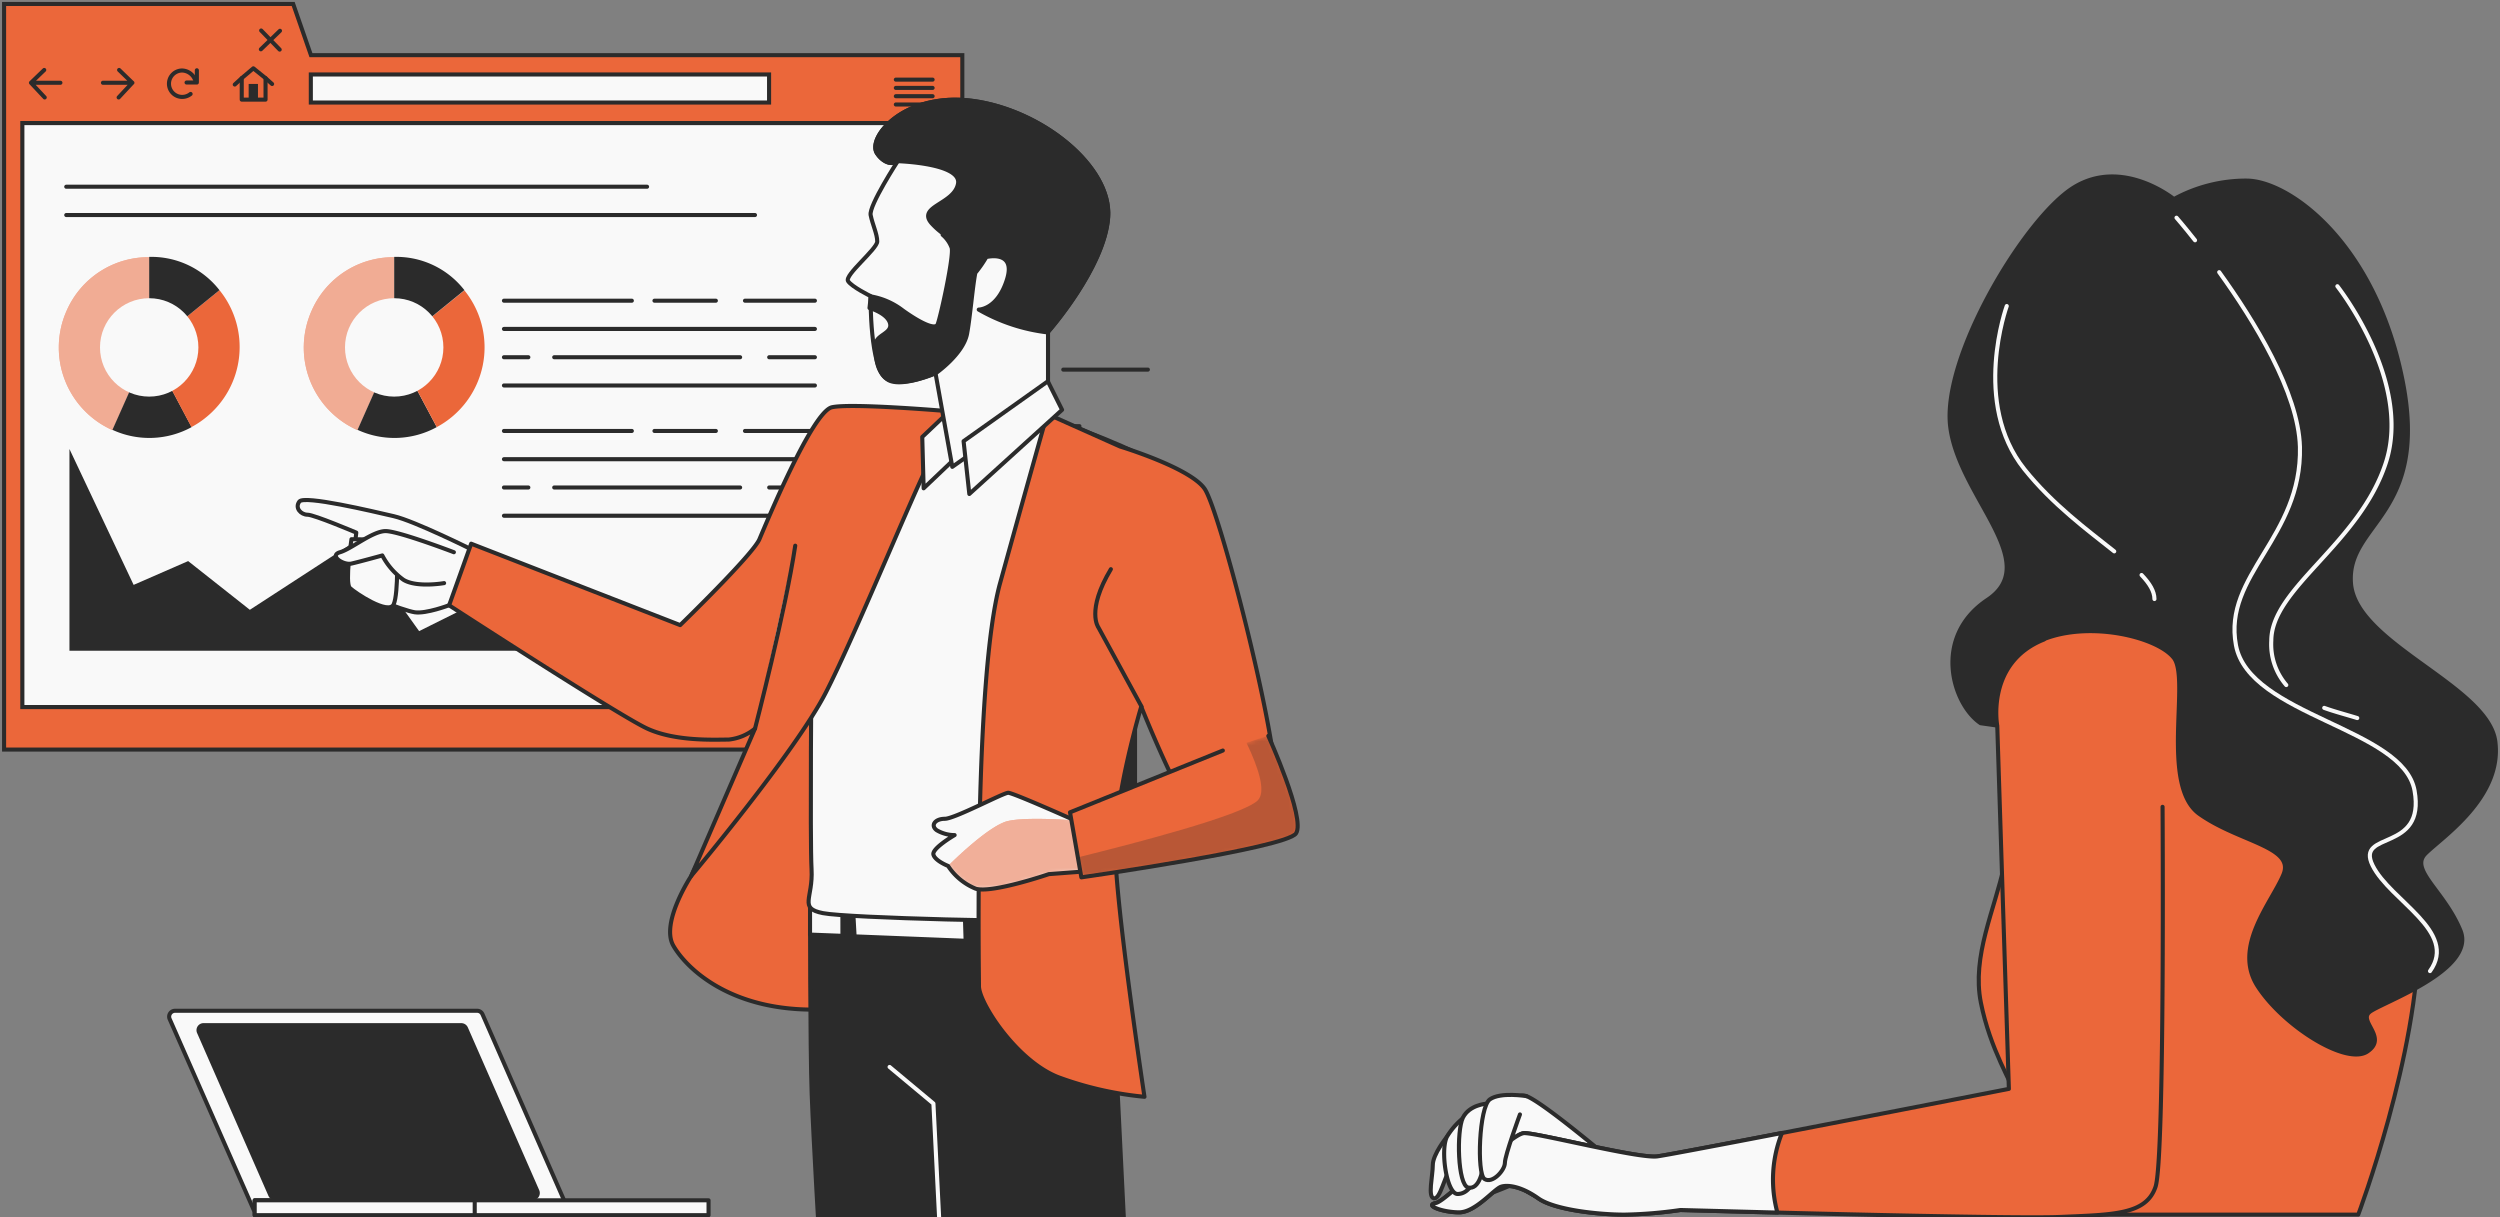 <?xml version="1.0" encoding="UTF-8"?> <svg xmlns="http://www.w3.org/2000/svg" width="612" height="298" fill="none"><rect width="100%" height="100%" fill="#808080" stroke="none"/><path d="m138.094 60.624-3.232 3.117 3.348 3.594M134.862 63.74h7.189M156.428 60.624l3.247 3.117-3.363 3.594M159.675 63.74h-7.189M175.125 63.32a3.534 3.534 0 0 0-3.29-2.58 3.24 3.24 0 0 0-2.435.869 3.256 3.256 0 0 0-1.028 2.37 3.246 3.246 0 0 0 3.463 3.24c.747.002 1.47-.26 2.043-.74" stroke="#2B2B2B" stroke-linecap="round" stroke-linejoin="round"></path><path d="M172.951 63.683h2.508v-2.986M192.271 62.625l-2.986-2.42-2.841 2.42v5.26h5.827v-5.26z" stroke="#2B2B2B" stroke-linecap="round" stroke-linejoin="round"></path><path d="M190.43 64.045h-2.275v3.652h2.275v-3.652z" fill="#2B2B2B"></path><path d="m186.445 62.625-1.711 1.565M192.271 62.625l1.609 1.42M191.199 50.943l4.551 4.696M195.821 51.015l-4.696 4.551M260.289 90.481H281M260.289 104.322h3.956" stroke="#2B2B2B" stroke-linecap="round" stroke-linejoin="round"></path><path d="M277.855 168.949h-11.204v34.422h11.204v-34.422z" fill="#2B2B2B" stroke="#2B2B2B" stroke-linecap="round" stroke-linejoin="round"></path><path d="M231.2 30.116H5.392v142.978H231.2V30.116z" fill="#F9F9F9" stroke="#2B2B2B" stroke-miterlimit="10"></path><path d="M76.12 13.506 71.772.97H1V183.5h234.577V13.506H76.12zM231.2 173.094H5.464V30.116h225.809l-.073 142.978z" fill="#EB673A" stroke="#2B2B2B" stroke-miterlimit="10"></path><path d="M188.27 18.231H76.09v6.87h112.18v-6.87z" fill="#F9F9F9" stroke="#2B2B2B" stroke-miterlimit="10"></path><path d="M10.827 17.13 7.58 20.26l3.363 3.595M7.58 20.26h7.203M29.16 17.13l3.233 3.13-3.348 3.595M32.408 20.26h-7.203M47.858 19.84a3.522 3.522 0 0 0-3.261-2.58 3.232 3.232 0 1 0 0 6.464A3.29 3.29 0 0 0 46.655 23" stroke="#2B2B2B" stroke-linecap="round" stroke-linejoin="round"></path><path d="M45.669 20.202h2.521v-3M65.004 19.13l-2.986-2.406-2.84 2.406v5.26h5.826v-5.26z" stroke="#2B2B2B" stroke-linecap="round" stroke-linejoin="round"></path><path d="M63.148 20.55h-2.275v3.652h2.276V20.55z" fill="#2B2B2B"></path><path d="m59.178 19.13-1.71 1.565M65.003 19.13l1.61 1.434M63.931 7.462l4.537 4.682M68.54 7.535l-4.682 4.536M219.301 19.492h9M219.301 21.521h9M219.301 23.55h9M219.301 25.58h9" stroke="#2B2B2B" stroke-linecap="round" stroke-linejoin="round"></path><path d="M17.001 159.296v-49.379l15.71 33.262 13.35-5.826 15.102 11.928 25.726-16.725 15.711 21.943 11-5.479 9.421 5.479 11.783-1.377 15.697 3.783 16.493-1.377 10.493 3.768H17.001z" fill="#2B2B2B"></path><path d="M182.372 73.61h17.116M160.212 73.61h15.03M123.369 73.61h31.306M123.369 80.524h76.119M188.299 87.452h11.189M135.673 87.452h45.51M123.369 87.452h5.971M123.369 94.365h76.119M199.488 105.496h-17.116M160.212 105.496h15.03M123.369 105.496h31.306M123.369 112.41h76.119M199.488 119.338h-11.189M135.673 119.338h45.51M123.369 119.338h5.971M123.369 126.251h76.119" stroke="#2B2B2B" stroke-linecap="round" stroke-linejoin="round"></path><path d="m36.523 85.002-9 20.291a22.13 22.13 0 0 1-11.218-29.219 21.856 21.856 0 0 1 20.29-13.116l-.072 22.044z" fill="#EB673A"></path><path d="m36.523 85.002-9 20.291a22.13 22.13 0 0 1-11.218-29.219 21.856 21.856 0 0 1 20.29-13.116l-.072 22.044z" fill="#F9F9F9" opacity=".47"></path><path d="m36.523 85.003 10.392 19.551a21.521 21.521 0 0 1-19.392.667l9-20.218z" fill="#2B2B2B"></path><path d="M36.523 85.003 53.727 71.03a22.115 22.115 0 0 1-3.334 31.175 21.36 21.36 0 0 1-3.536 2.348L36.523 85.003z" fill="#EB673A"></path><path d="M36.523 85.003V62.886a21.133 21.133 0 0 1 17.204 8.145L36.523 85.003z" fill="#2B2B2B"></path><path d="M36.524 97.09c6.651 0 12.044-5.392 12.044-12.044s-5.393-12.044-12.044-12.044c-6.652 0-12.044 5.392-12.044 12.044S29.872 97.09 36.523 97.09z" fill="#F9F9F9"></path><path d="m96.498 85.003-9 20.29a22.12 22.12 0 0 1-13.129-20.796 22.117 22.117 0 0 1 1.91-8.422 21.842 21.842 0 0 1 20.219-13.117v22.045z" fill="#EB673A"></path><path d="m96.498 85.003-9 20.29a22.12 22.12 0 0 1-13.129-20.796 22.117 22.117 0 0 1 1.91-8.422 21.842 21.842 0 0 1 20.219-13.117v22.045z" fill="#F9F9F9" opacity=".47"></path><path d="m96.497 85.003 10.421 19.551a21.518 21.518 0 0 1-19.392.667l8.971-20.218z" fill="#2B2B2B"></path><path d="m96.498 85.002 17.189-13.913a22.142 22.142 0 0 1 4.496 18.326 22.153 22.153 0 0 1-11.264 15.139L96.498 85.002z" fill="#EB673A"></path><path d="M96.498 85.003V62.886a21.106 21.106 0 0 1 17.189 8.145L96.498 85.003z" fill="#2B2B2B"></path><path d="M96.498 97.09c6.651 0 12.044-5.392 12.044-12.044s-5.393-12.044-12.044-12.044c-6.652 0-12.044 5.392-12.044 12.044S89.846 97.09 96.498 97.09z" fill="#F9F9F9"></path><path d="M16.218 45.71h142.181M16.218 52.639H184.82" stroke="#2B2B2B" stroke-linecap="round" stroke-linejoin="round"></path><path d="M532.82 151.377s-28.508-5.705-36.491 1.131c-7.984 6.836-3.426 48.483-5.705 59.311-2.279 10.828-7.984 22.238-5.705 33.631 2.279 11.394 7.418 19.394 9.697 25.098 2.278 5.705-.582 26.796-.582 26.796h83.262s14.82-39.337 14.82-68.992c0-29.656-9.131-55.303-22.804-65-13.672-9.697-36.492-11.975-36.492-11.975z" fill="#EB673A"></path><path d="M532.82 151.377s-28.508-5.705-36.491 1.131c-7.984 6.836-3.426 48.483-5.705 59.311-2.279 10.828-7.984 22.238-5.705 33.631 2.279 11.394 7.418 19.394 9.697 25.098 2.278 5.705-.582 26.796-.582 26.796h83.262s14.82-39.337 14.82-68.992c0-29.656-9.131-55.303-22.804-65-13.672-9.697-36.492-11.975-36.492-11.975z" stroke="#2B2B2B" stroke-linecap="round" stroke-linejoin="round"></path><path d="M532.174 48.737s-12.541-10.262-24.516-2.844c-11.976 7.418-32.5 41.615-30.221 58.73 2.278 17.114 22.819 33.065 9.131 42.196-13.689 9.131-8.55 25.648-1.713 30.221l3.991.566s0-16.533 11.41-21.106c11.41-4.574 27.926-.566 31.918 4.573 3.992 5.139-3.41 31.353 6.271 38.205 9.68 6.852 23.385 7.984 20.541 14.82-2.845 6.836-12.558 17.68-6.287 27.377 6.27 9.696 21.672 19.393 26.811 15.951 5.139-3.443-2.279-7.402.566-9.697 2.844-2.295 26.229-10.262 22.237-19.959-3.991-9.697-12.541-14.836-8.549-18.828 3.992-3.991 18.812-13.672 17.099-27.36-1.713-13.689-34.213-23.951-35.345-38.787-1.131-14.836 19.394-16.533 12.541-50.1-6.852-33.566-27.878-48.483-38.108-48.483a36.818 36.818 0 0 0-17.777 4.525z" fill="#2B2B2B" stroke="#2B2B2B" stroke-linecap="round" stroke-linejoin="round"></path><path d="M543.261 66.628c8.598 11.927 19.394 29.494 19.765 42.778.534 22.125-18.892 31.304-15.66 48.564 3.232 17.26 40.969 20.234 43.716 35.555 2.747 15.32-14.545 9.696-10.262 18.343 4.282 8.646 21.009 16.161 14.044 25.857M532.805 53.295s1.81 2.069 4.541 5.527M524.255 140.759c1.972 2.068 3.152 3.991 3.152 5.882M491.254 74.918s-8.63 23.741 4.316 39.935c6.9 8.63 15.482 14.949 21.995 20.12" stroke="#F9F9F9" stroke-linecap="round" stroke-linejoin="round"></path><path d="M568.974 173.291c2.505.905 5.236 1.616 8.08 2.489M572.19 70.07s18.342 23.207 11.878 43.166c-6.465 19.959-28.056 30.706-28.056 43.635a15.291 15.291 0 0 0 3.669 10.828" stroke="#F9F9F9" stroke-linecap="round" stroke-linejoin="round"></path><path d="M354.176 278.338s-3.426 4.218-3.426 6.852c0 2.635-1.309 7.887.275 8.162 1.583.274 2.618-5.544 4.202-7.644 1.583-2.101 5.527-2.635 5.268-5.528-.259-2.892-3.943-5.527-6.319-1.842z" fill="#F9F9F9" stroke="#2B2B2B" stroke-linecap="round" stroke-linejoin="round"></path><path d="M392.106 282.023s-14.755-12.38-18.439-13.689c-3.685-1.309-11.071 7.111-15.547 15.273-4.477 8.161-2.101 10.003.274 10.262 2.376.258 12.638-4.202 12.638-4.202a31.91 31.91 0 0 0 12.38 6.044c7.111 1.616 17.373-2.634 17.648-6.836.274-4.202-8.954-6.852-8.954-6.852z" fill="#F9F9F9" stroke="#2B2B2B" stroke-linecap="round" stroke-linejoin="round"></path><path d="M529.394 197.516s.566 86.139-1.713 92.991c-2.278 6.853-10.262 6.837-23.369 7.402-13.106.566-92.942-1.697-92.942-1.697a107.787 107.787 0 0 1-13.689 1.132c-6.27 0-17.114-1.132-21.106-3.992-3.992-2.861-7.402-3.426-9.115-2.845-1.713.582-6.27 6.271-10.262 6.271-3.992 0-8.565-1.713-5.705-2.279 2.861-.565 18.246-17.114 21.672-17.114 3.426 0 27.926 6.27 32.5 5.704 4.574-.565 86.106-16.532 86.106-16.532l-2.844-88.886s-2.861-15.402 11.41-21.107" fill="#EB673A"></path><path d="M529.394 197.516s.566 86.139-1.713 92.991c-2.278 6.853-10.262 6.837-23.369 7.402-13.106.566-92.942-1.697-92.942-1.697a107.787 107.787 0 0 1-13.689 1.132c-6.27 0-17.114-1.132-21.106-3.992-3.992-2.861-7.402-3.426-9.115-2.845-1.713.582-6.27 6.271-10.262 6.271-3.992 0-8.565-1.713-5.705-2.279 2.861-.565 18.246-17.114 21.672-17.114 3.426 0 27.926 6.27 32.5 5.704 4.574-.565 86.106-16.532 86.106-16.532l-2.844-88.886s-2.861-15.402 11.41-21.107" stroke="#2B2B2B" stroke-linecap="round" stroke-linejoin="round"></path><path d="M435.11 296.843a30.711 30.711 0 0 1 1.116-19.491c-15.58 3.006-28.8 5.511-30.561 5.737-4.574.566-29.09-5.704-32.5-5.704s-18.763 16.532-21.672 17.114c-2.909.582 1.713 2.279 5.705 2.279s8.549-5.705 10.262-6.271c1.713-.565 5.123 0 9.115 2.845 3.992 2.844 14.836 3.992 21.106 3.992 4.583-.086 9.155-.464 13.689-1.132l23.74.631z" fill="#F9F9F9" stroke="#2B2B2B" stroke-linecap="round" stroke-linejoin="round"></path><path d="M360.237 272.278a17.287 17.287 0 0 0-6.061 6.06c-1.616 3.426 0 13.947 2.635 13.947 2.634 0 4.476-2.893 4.476-6.577 0-3.685-1.05-13.43-1.05-13.43z" fill="#F9F9F9" stroke="#2B2B2B" stroke-linecap="round" stroke-linejoin="round"></path><path d="M363.921 270.177s-4.218.258-5.801 3.426c-1.584 3.167-1.309 16.581 1.325 17.114 2.634.534 3.685-3.959 3.685-6.852 0-2.893.791-13.688.791-13.688z" fill="#F9F9F9" stroke="#2B2B2B" stroke-linecap="round" stroke-linejoin="round"></path><path d="M373.667 268.334s-6.319-1.066-8.954.792c-2.634 1.859-3.232 18.165-1.325 19.474 1.907 1.309 5.01-2.101 5.01-3.943s3.685-11.846 3.685-11.846" fill="#F9F9F9"></path><path d="M373.667 268.334s-6.319-1.066-8.954.792c-2.634 1.859-3.232 18.165-1.325 19.474 1.907 1.309 5.01-2.101 5.01-3.943s3.685-11.846 3.685-11.846" stroke="#2B2B2B" stroke-linecap="round" stroke-linejoin="round"></path><path d="M169.204 214.437s-7.563 11.474-4.379 17.05c3.183 5.576 14.739 17.115 38.609 15.515 23.87-1.6 9.551-41.777 12.33-66.455 2.78-24.678-7.547-28.249-15.918-21.882-8.372 6.368-18.699 37.009-22.626 42.181a92.219 92.219 0 0 0-8.016 13.591z" fill="#EB673A"></path><path d="M169.204 214.437s-7.563 11.474-4.379 17.05c3.183 5.576 14.739 17.115 38.609 15.515 23.87-1.6 9.551-41.777 12.33-66.455 2.78-24.678-7.547-28.249-15.918-21.882-8.372 6.368-18.699 37.009-22.626 42.181a92.219 92.219 0 0 0-8.016 13.591z" stroke="#2B2B2B" stroke-linecap="round" stroke-linejoin="round"></path><path d="M198.295 221.144s0 35.409.404 46.56c.404 11.151 1.988 38.205 1.988 38.205h74.809l-3.975-80.806-1.196-3.975-72.03.016z" fill="#2B2B2B" stroke="#2B2B2B" stroke-linecap="round" stroke-linejoin="round"></path><path d="m241.784 230.517 30.027 1.212-.323-6.609-1.196-3.976h-28.977l.469 9.373zM206.214 221.144h-7.919v7.644l7.935.307-.016-7.951zM208.75 221.144l.453 8.08 27.183 1.083-.275-9.163H208.75z" fill="#F9F9F9" stroke="#2B2B2B" stroke-linecap="round" stroke-linejoin="round"></path><path d="M198.667 159.845s-.404 45.768 0 52.944c.404 7.175-3.233 9.551 2.779 10.747 6.012 1.196 54.528 2.375 59.295 1.616 4.768-.76 4.849-3.232 5.98-5.576 1.131-2.343 17.098-104.659 13.527-107.455-3.572-2.796-26.262-11.135-28.266-11.135-2.004 0-31.433 1.616-37.009 2.392-5.575.776-11.943-.808-12.331 2.376-.388 3.183-3.975 54.091-3.975 54.091z" fill="#F9F9F9"></path><path d="M198.667 159.845s-.404 45.768 0 52.944c.404 7.175-3.233 9.551 2.779 10.747 6.012 1.196 54.528 2.375 59.295 1.616 4.768-.76 4.849-3.232 5.98-5.576 1.131-2.343 17.098-104.659 13.527-107.455-3.572-2.796-26.262-11.135-28.266-11.135-2.004 0-31.433 1.616-37.009 2.392-5.575.776-11.943-.808-12.331 2.376-.388 3.183-3.975 54.091-3.975 54.091z" stroke="#2B2B2B" stroke-linecap="round" stroke-linejoin="round"></path><path d="M115.873 134.714s-14.318-7.159-19.49-8.355c-5.172-1.196-21.898-5.172-23.094-3.588-1.196 1.584.404 3.232 2.004 3.232s11.927 4.38 11.927 4.38-1.18 9.551-1.18 11.943c0 2.392 12.735 7.16 15.515 7.564 2.779.404 8.387-1.73 8.387-1.73l3.943-1.066 1.988-12.38z" fill="#F9F9F9" stroke="#2B2B2B" stroke-linecap="round" stroke-linejoin="round"></path><path d="M86.04 131.999s-1.616 10.747-.404 11.927c1.212 1.18 9.551 6.772 10.747 3.992 1.196-2.78.792-13.543.792-14.723 0-1.18-11.135-1.196-11.135-1.196z" fill="#F9F9F9" stroke="#2B2B2B" stroke-linecap="round" stroke-linejoin="round"></path><path d="M111.106 135.183s-13.527-5.172-16.71-5.172c-3.184 0-8.356 4.364-11.152 5.172-2.796.808.792 3.232 2.796 2.78 2.004-.453 7.547-1.988 7.547-1.988a17.029 17.029 0 0 0 5.188 5.963c3.232 1.988 9.939.808 9.939.808" fill="#F9F9F9"></path><path d="M111.106 135.183s-13.527-5.172-16.71-5.172c-3.184 0-8.356 4.364-11.152 5.172-2.796.808.792 3.232 2.796 2.78 2.004-.453 7.547-1.988 7.547-1.988a17.029 17.029 0 0 0 5.188 5.963c3.232 1.988 9.939.808 9.939.808" stroke="#2B2B2B" stroke-linecap="round" stroke-linejoin="round"></path><path d="M232.395 100.679s-23.87-2.052-28.719-.986c-4.848 1.067-16.161 28.557-17.777 32.322-1.616 3.766-19.393 21.01-19.393 21.01l-51.166-19.927-5.398 15.079s41.485 26.94 48.483 30.172c6.998 3.233 16.711 2.699 19.943 2.699a12.087 12.087 0 0 0 6.464-2.699l-15.627 36.088s25.324-30.156 32.855-44.701c7.531-14.545 24.791-57.114 26.407-58.18 1.616-1.067 3.928-10.877 3.928-10.877z" fill="#EB673A"></path><path d="M232.395 100.679s-23.87-2.052-28.719-.986c-4.848 1.067-16.161 28.557-17.777 32.322-1.616 3.766-19.393 21.01-19.393 21.01l-51.166-19.927-5.398 15.079s41.485 26.94 48.483 30.172c6.998 3.233 16.711 2.699 19.943 2.699a12.087 12.087 0 0 0 6.464-2.699l-15.627 36.088s25.324-30.156 32.855-44.701c7.531-14.545 24.791-57.114 26.407-58.18 1.616-1.067 3.928-10.877 3.928-10.877z" stroke="#2B2B2B" stroke-linecap="round" stroke-linejoin="round"></path><path d="m232.394 100.679-6.626 6.287.339 12.573 6.982-6.642-.695-12.218z" fill="#F9F9F9" stroke="#2B2B2B" stroke-linecap="round" stroke-linejoin="round"></path><path d="M219.821 39.364s-7.143 10.99-6.69 13.284c.452 2.295 1.616 4.639 1.616 6.465 0 1.826-8.081 8.258-7.143 9.696.937 1.439 5.51 3.669 5.51 3.669s-.193 17.923 3.928 20.218c4.121 2.294 11.959-1.39 11.959-1.39l4.121 22.981 23.433-16.55V81.206s13.786-15.612 14.707-28.023C272.183 40.77 255.101 27 238.18 24.706c-16.92-2.295-26.181 9.18-23.433 12.929 2.747 3.749 5.074 1.729 5.074 1.729z" fill="#F9F9F9"></path><path d="M219.821 39.364s-7.143 10.99-6.69 13.284c.452 2.295 1.616 4.639 1.616 6.465 0 1.826-8.081 8.258-7.143 9.696.937 1.439 5.51 3.669 5.51 3.669s-.193 17.923 3.928 20.218c4.121 2.294 11.959-1.39 11.959-1.39l4.121 22.981 23.433-16.55V81.206s13.786-15.612 14.707-28.023C272.183 40.77 255.101 27 238.18 24.706c-16.92-2.295-26.181 9.18-23.433 12.929 2.747 3.749 5.074 1.729 5.074 1.729z" stroke="#2B2B2B" stroke-linecap="round" stroke-linejoin="round"></path><path d="M256.361 101.342s-5.171 18.31-11.539 41.404c-6.367 23.095-5.171 94.704-5.171 98.696 0 3.992 9.147 18.295 19.506 22.286a83.847 83.847 0 0 0 21.01 4.768s-7.16-47.352-7.16-60.879c0-13.527 6.368-34.633 6.368-34.633s9.551 23.886 13.527 27.07c3.975 3.183 19.894 6.755 19.506-7.968-.388-14.722-13.931-67.262-17.519-72.434-3.587-5.171-20.702-10.343-20.702-10.343l-17.826-7.967z" fill="#EB673A"></path><path d="M256.361 101.342s-5.171 18.31-11.539 41.404c-6.367 23.095-5.171 94.704-5.171 98.696 0 3.992 9.147 18.295 19.506 22.286a83.847 83.847 0 0 0 21.01 4.768s-7.16-47.352-7.16-60.879c0-13.527 6.368-34.633 6.368-34.633s9.551 23.886 13.527 27.07c3.975 3.183 19.894 6.755 19.506-7.968-.388-14.722-13.931-67.262-17.519-72.434-3.587-5.171-20.702-10.343-20.702-10.343l-17.826-7.967z" stroke="#2B2B2B" stroke-linecap="round" stroke-linejoin="round"></path><path d="M256.507 93.342 235.885 108l1.406 12.929 22.707-20.605-3.491-6.982z" fill="#F9F9F9" stroke="#2B2B2B" stroke-linecap="round" stroke-linejoin="round"></path><path d="M263.133 200.846s-15.127-6.772-16.323-6.772c-1.196 0-13.122 6.368-15.514 6.368-2.392 0-3.588 1.616-1.988 2.795a8.618 8.618 0 0 0 4.38 1.196s-5.576 3.233-5.188 4.768c.388 1.535 3.588 2.78 3.588 2.78a14.643 14.643 0 0 0 6.771 5.575c3.976 1.196 17.907-3.571 17.907-3.571l10.747-.809-4.38-12.33z" fill="#F9F9F9"></path><mask id="a" style="mask-type:luminance" maskUnits="userSpaceOnUse" x="228" y="194" width="40" height="24"><path d="M263.133 200.846s-15.127-6.772-16.323-6.772c-1.196 0-13.122 6.368-15.514 6.368-2.392 0-3.588 1.616-1.988 2.795a8.618 8.618 0 0 0 4.38 1.196s-5.576 3.233-5.188 4.768c.388 1.535 3.588 2.78 3.588 2.78a14.643 14.643 0 0 0 6.771 5.575c3.976 1.196 17.907-3.571 17.907-3.571l10.747-.809-4.38-12.33z" fill="#fff"></path></mask><g mask="url(#a)"><path d="M246.778 200.975c-4.848 1.083-14.691 11.006-14.691 11.006a14.65 14.65 0 0 0 6.772 5.575c3.976 1.196 17.906-3.571 17.906-3.571l10.748-.809-4.38-12.33s-11.507-.954-16.355.129z" fill="#EB673A"></path><path opacity=".5" d="M246.778 200.975c-4.848 1.083-14.691 11.006-14.691 11.006a14.65 14.65 0 0 0 6.772 5.575c3.976 1.196 17.906-3.571 17.906-3.571l10.748-.809-4.38-12.33s-11.507-.954-16.355.129z" fill="#F9F9F9"></path></g><path d="M263.133 200.846s-15.127-6.772-16.323-6.772c-1.196 0-13.122 6.368-15.514 6.368-2.392 0-3.588 1.616-1.988 2.795a8.618 8.618 0 0 0 4.38 1.196s-5.576 3.233-5.188 4.768c.388 1.535 3.588 2.78 3.588 2.78a14.643 14.643 0 0 0 6.771 5.575c3.976 1.196 17.907-3.571 17.907-3.571l10.747-.809-4.38-12.33z" stroke="#2B2B2B" stroke-linecap="round" stroke-linejoin="round"></path><path d="m299.35 183.731-37.412 15.127 2.779 15.919s50.1-7.16 52.54-10.748c2.44-3.587-6.772-23.886-6.772-23.886" fill="#EB673A"></path><mask id="b" style="mask-type:luminance" maskUnits="userSpaceOnUse" x="261" y="180" width="57" height="35"><path d="m299.35 183.731-37.412 15.127 2.779 15.919s50.1-7.16 52.54-10.748c2.44-3.587-6.772-23.886-6.772-23.886" fill="#fff"></path></mask><g mask="url(#b)"><path opacity=".26" d="m263.861 209.88.856 4.848s50.1-7.159 52.54-10.747c2.44-3.588-6.771-23.886-6.771-23.886l-5.35 1.729c3.087 6.464 4.849 12.153 2.699 14.173-4.008 3.717-30.916 10.667-43.974 13.883z" fill="#2B2B2B"></path></g><path d="m299.35 183.731-37.412 15.127 2.779 15.919s50.1-7.16 52.54-10.748c2.44-3.587-6.772-23.886-6.772-23.886" stroke="#2B2B2B" stroke-linecap="round" stroke-linejoin="round"></path><path d="M184.832 178.349s7.466-28.847 9.842-44.766z" fill="#F9F9F9"></path><path d="M184.832 178.349s7.466-28.847 9.842-44.766" stroke="#2B2B2B" stroke-linecap="round" stroke-linejoin="round"></path><path d="m217.769 261.191 10.731 8.953 1.794 35.813" stroke="#F9F9F9" stroke-linecap="round" stroke-linejoin="round"></path><path d="m279.456 172.984-10.57-19.393s-3.054-4.073 3.055-14.255" stroke="#2B2B2B" stroke-linecap="round" stroke-linejoin="round"></path><path d="M238.197 24.706c-17.002-2.295-26.181 9.18-23.434 12.929a5.253 5.253 0 0 0 2.941 2.214l2.117-.388s15.612.469 14.707 5.51c-.905 5.043-10.117 5.528-6.464 9.698a18.274 18.274 0 0 0 3.232 2.812h-.534a7.525 7.525 0 0 1 2.198 3.135c.631 1.89-2.828 17.6-3.458 18.86-.63 1.26-4.089-.323-8.485-3.459a17.66 17.66 0 0 0-7.854-3.458l-.307 2.828s4.396 1.26 5.026 3.766c.63 2.504-3.458 2.828-3.458 5.042s-.307 6.157 2.666 8.581c2.974 2.425 11.959-1.39 11.959-1.39s6.74-4.686 7.693-9.696c.76-4.105 1.325-11.313 2.02-14.9a28.601 28.601 0 0 0 2.683-3.863s7.353-1.843 5.058 5.51c-2.295 7.354-6.9 7.354-6.9 7.354a44.098 44.098 0 0 0 16.969 5.592v-.113s13.785-15.612 14.706-28.024c.922-12.411-16.08-26.245-33.081-28.54z" fill="#2B2B2B" stroke="#2B2B2B" stroke-linecap="round" stroke-linejoin="round"></path><path d="M137.335 296.923H63.382a1.439 1.439 0 0 1-1.325-.856l-20.525-46.609a1.439 1.439 0 0 1 1.325-2.02h73.954a1.43 1.43 0 0 1 1.309.873L138.596 295a1.432 1.432 0 0 1-.141 1.283 1.428 1.428 0 0 1-1.12.64z" fill="#F9F9F9" stroke="#2B2B2B" stroke-linecap="round" stroke-linejoin="round"></path><path d="M130.418 293.287H67.293a1.226 1.226 0 0 1-1.115-.727l-17.47-39.87a1.227 1.227 0 0 1 1.115-1.729h63.109a1.261 1.261 0 0 1 1.131.744l17.471 39.837a1.234 1.234 0 0 1-.08 1.178 1.225 1.225 0 0 1-1.036.567z" fill="#2B2B2B" stroke="#2B2B2B" stroke-linecap="round" stroke-linejoin="round"></path><path d="M62.347 297.473h111.108v-3.636H62.347v3.636z" fill="#F9F9F9" stroke="#2B2B2B" stroke-linecap="round" stroke-linejoin="round"></path><path d="M62.347 297.473h53.865v-3.636H62.347v3.636z" fill="#F9F9F9" stroke="#2B2B2B" stroke-linecap="round" stroke-linejoin="round"></path></svg> 